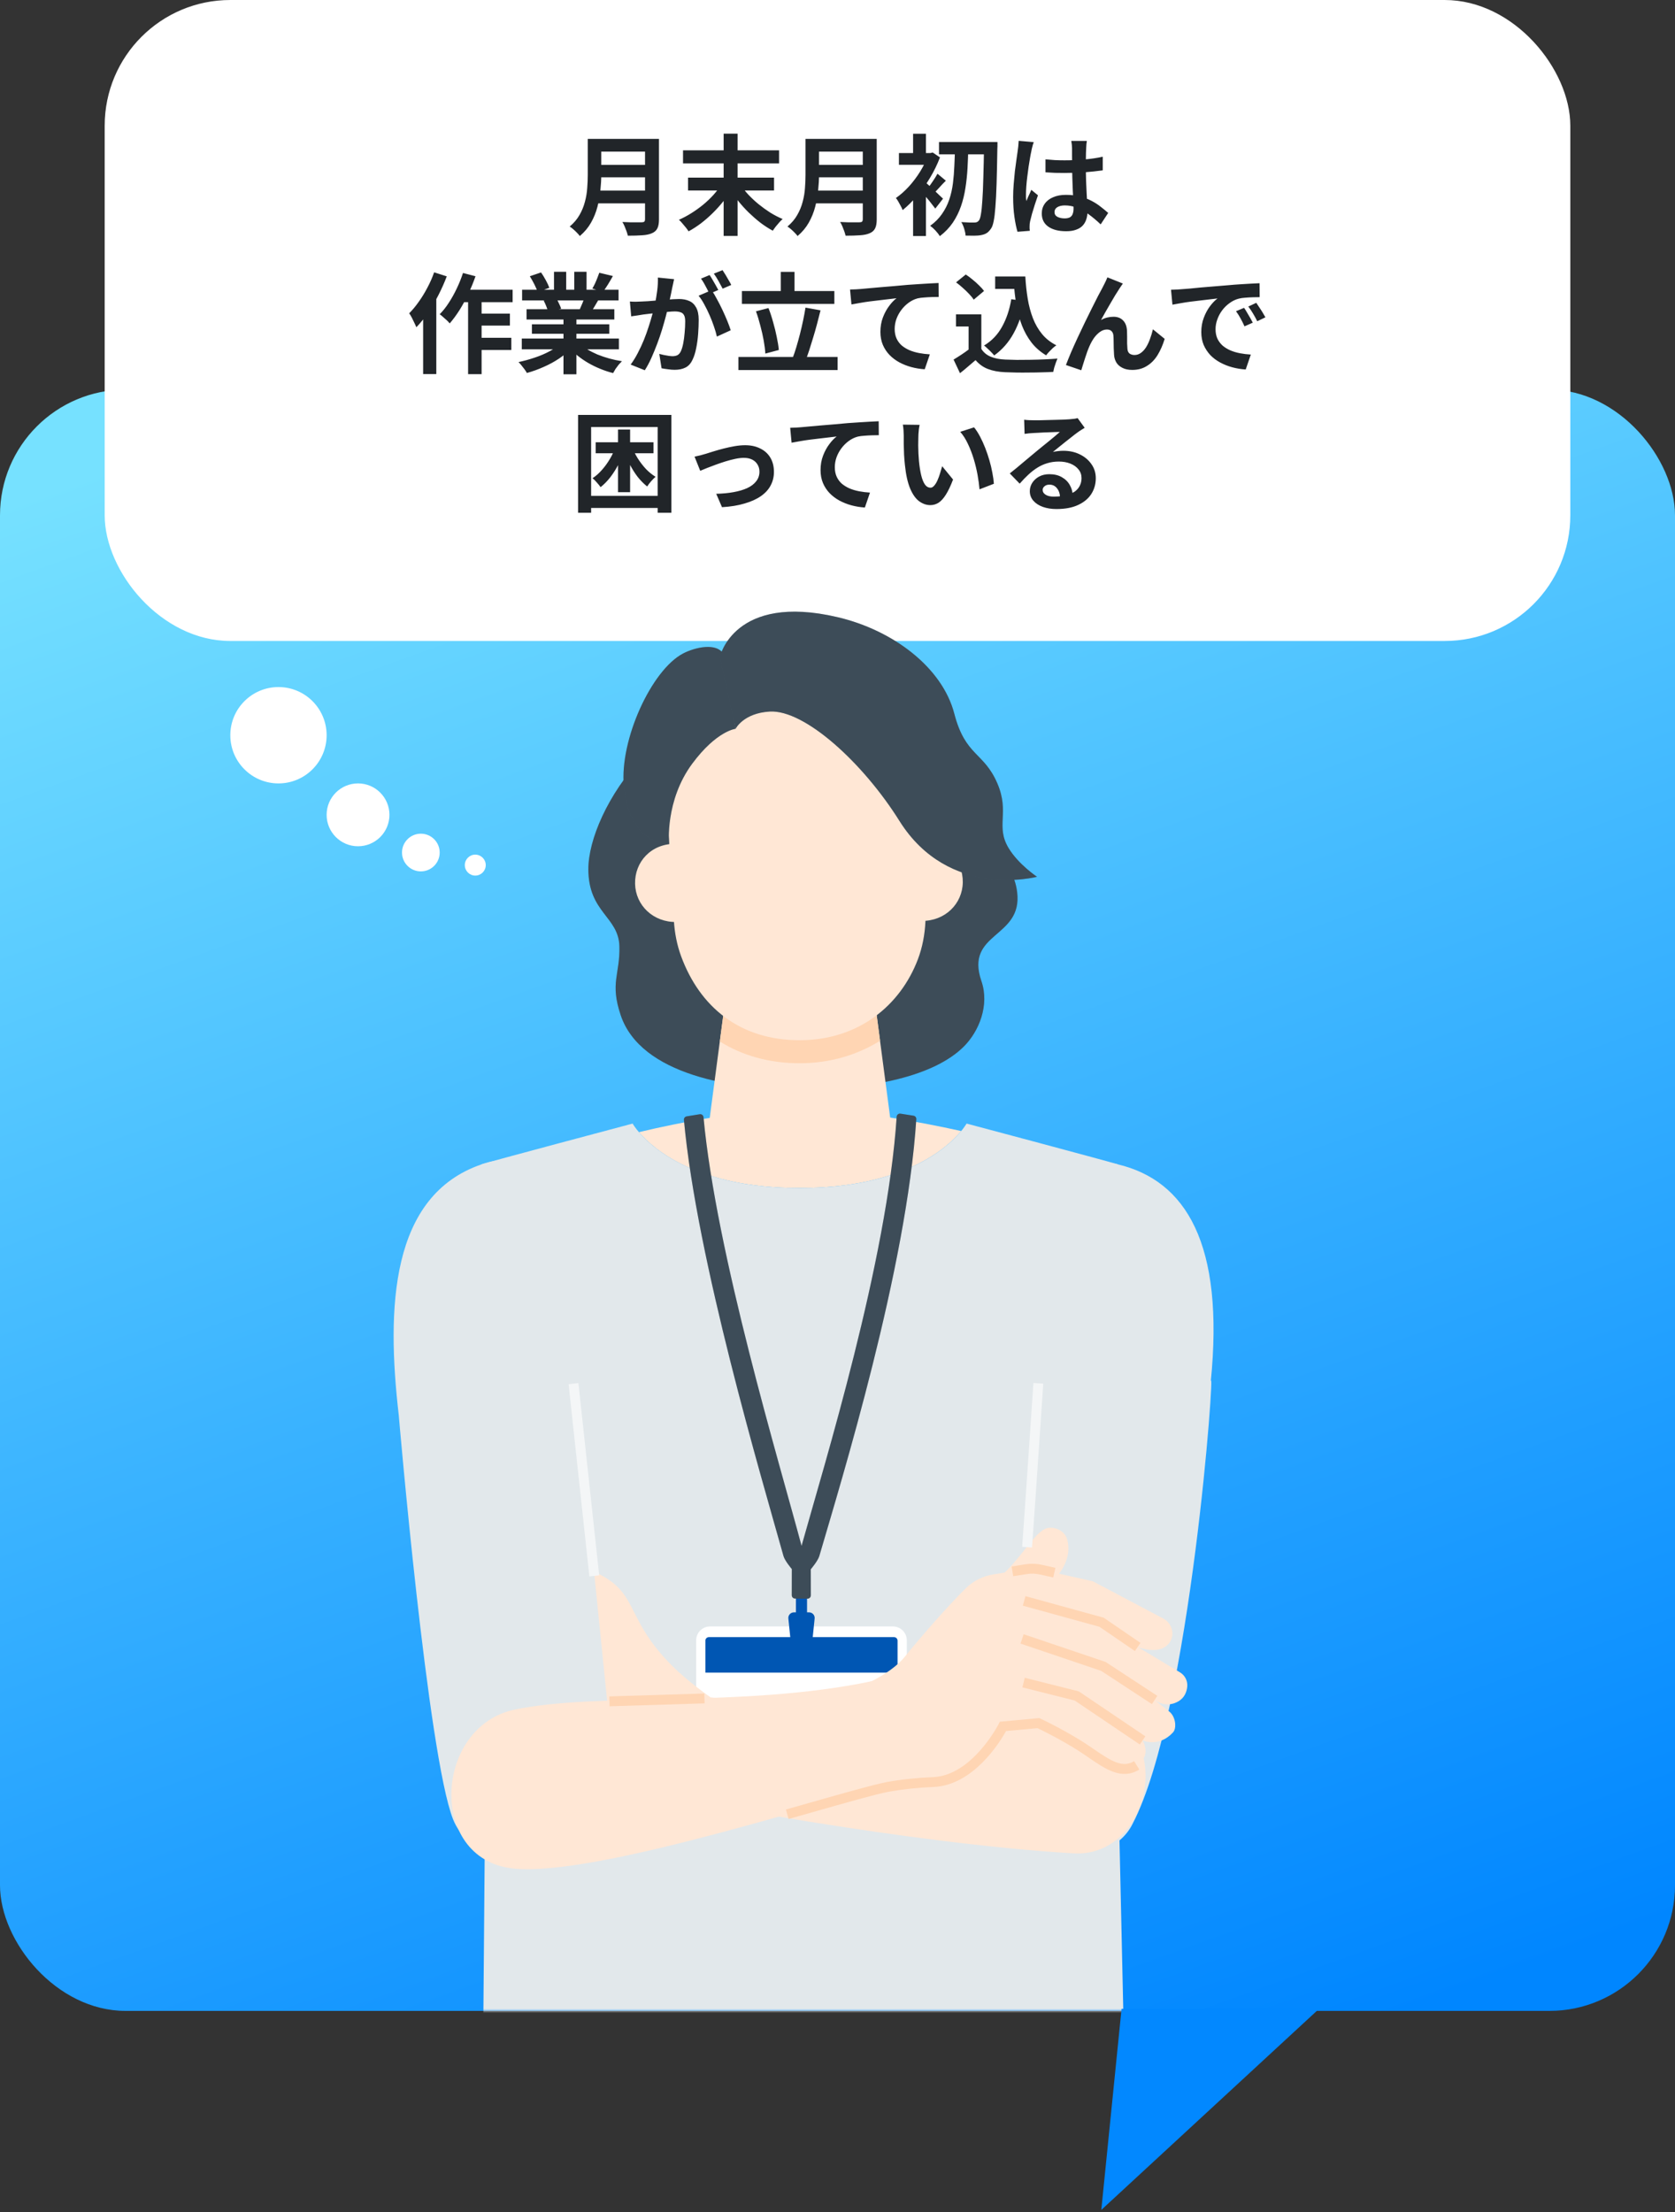 <svg width="400" height="528" viewBox="0 0 400 528" fill="none" xmlns="http://www.w3.org/2000/svg">
<rect x="0" y="0" width="400" height="528" fill="#333333" stroke="none"/>
<rect y="93" width="400" height="387" rx="30" fill="url(#paint0_linear_2997_1893)"/>
<rect x="25" width="350" height="153" rx="30" fill="white"/>
<path d="M142.52 33.148H155.494V36.19H142.52V33.148ZM142.546 39.362H155.624V42.326H142.546V39.362ZM142.39 45.498H155.442V48.54H142.39V45.498ZM140.362 33.148H143.586V41.754C143.586 42.881 143.517 44.094 143.378 45.394C143.257 46.694 143.023 48.011 142.676 49.346C142.329 50.681 141.818 51.946 141.142 53.142C140.466 54.338 139.573 55.404 138.464 56.34C138.308 56.115 138.083 55.855 137.788 55.56C137.511 55.265 137.207 54.979 136.878 54.702C136.566 54.425 136.289 54.217 136.046 54.078C137.034 53.246 137.814 52.327 138.386 51.322C138.975 50.299 139.409 49.242 139.686 48.15C139.981 47.058 140.163 45.966 140.232 44.874C140.319 43.782 140.362 42.733 140.362 41.728V33.148ZM154.038 33.148H157.366V52.362C157.366 53.298 157.236 54.017 156.976 54.52C156.733 55.023 156.309 55.404 155.702 55.664C155.078 55.941 154.298 56.106 153.362 56.158C152.426 56.227 151.282 56.262 149.93 56.262C149.861 55.95 149.757 55.595 149.618 55.196C149.479 54.797 149.323 54.399 149.15 54C148.977 53.601 148.803 53.263 148.63 52.986C149.237 53.021 149.852 53.047 150.476 53.064C151.117 53.064 151.681 53.064 152.166 53.064C152.669 53.064 153.024 53.064 153.232 53.064C153.527 53.064 153.735 53.012 153.856 52.908C153.977 52.787 154.038 52.587 154.038 52.31V33.148ZM163.112 35.878H186.044V38.998H163.112V35.878ZM164.308 42.404H184.848V45.472H164.308V42.404ZM172.81 31.9H176.138V56.314H172.81V31.9ZM172.264 44.094L174.76 45.108C174.153 46.148 173.46 47.153 172.68 48.124C171.9 49.095 171.059 50.022 170.158 50.906C169.274 51.773 168.347 52.579 167.376 53.324C166.405 54.052 165.426 54.685 164.438 55.222C164.265 54.945 164.039 54.633 163.762 54.286C163.502 53.957 163.225 53.627 162.93 53.298C162.653 52.951 162.384 52.674 162.124 52.466C163.112 52.033 164.091 51.513 165.062 50.906C166.033 50.299 166.969 49.632 167.87 48.904C168.771 48.159 169.595 47.379 170.34 46.564C171.085 45.732 171.727 44.909 172.264 44.094ZM176.71 43.912C177.247 44.744 177.889 45.567 178.634 46.382C179.397 47.197 180.229 47.977 181.13 48.722C182.031 49.45 182.967 50.126 183.938 50.75C184.926 51.357 185.914 51.868 186.902 52.284C186.642 52.509 186.365 52.787 186.07 53.116C185.775 53.445 185.489 53.783 185.212 54.13C184.952 54.477 184.727 54.789 184.536 55.066C183.548 54.529 182.569 53.896 181.598 53.168C180.645 52.423 179.717 51.617 178.816 50.75C177.915 49.866 177.074 48.939 176.294 47.968C175.514 46.98 174.821 45.975 174.214 44.952L176.71 43.912ZM194.52 33.148H207.494V36.19H194.52V33.148ZM194.546 39.362H207.624V42.326H194.546V39.362ZM194.39 45.498H207.442V48.54H194.39V45.498ZM192.362 33.148H195.586V41.754C195.586 42.881 195.517 44.094 195.378 45.394C195.257 46.694 195.023 48.011 194.676 49.346C194.329 50.681 193.818 51.946 193.142 53.142C192.466 54.338 191.573 55.404 190.464 56.34C190.308 56.115 190.083 55.855 189.788 55.56C189.511 55.265 189.207 54.979 188.878 54.702C188.566 54.425 188.289 54.217 188.046 54.078C189.034 53.246 189.814 52.327 190.386 51.322C190.975 50.299 191.409 49.242 191.686 48.15C191.981 47.058 192.163 45.966 192.232 44.874C192.319 43.782 192.362 42.733 192.362 41.728V33.148ZM206.038 33.148H209.366V52.362C209.366 53.298 209.236 54.017 208.976 54.52C208.733 55.023 208.309 55.404 207.702 55.664C207.078 55.941 206.298 56.106 205.362 56.158C204.426 56.227 203.282 56.262 201.93 56.262C201.861 55.95 201.757 55.595 201.618 55.196C201.479 54.797 201.323 54.399 201.15 54C200.977 53.601 200.803 53.263 200.63 52.986C201.237 53.021 201.852 53.047 202.476 53.064C203.117 53.064 203.681 53.064 204.166 53.064C204.669 53.064 205.024 53.064 205.232 53.064C205.527 53.064 205.735 53.012 205.856 52.908C205.977 52.787 206.038 52.587 206.038 52.31V33.148ZM224.238 33.902H236.146V36.84H224.238V33.902ZM235.002 33.902H238.2C238.2 33.902 238.2 34.006 238.2 34.214C238.2 34.422 238.2 34.656 238.2 34.916C238.2 35.159 238.191 35.349 238.174 35.488C238.122 38.764 238.061 41.537 237.992 43.808C237.923 46.079 237.827 47.942 237.706 49.398C237.602 50.854 237.463 51.989 237.29 52.804C237.134 53.601 236.935 54.173 236.692 54.52C236.345 55.04 235.99 55.413 235.626 55.638C235.262 55.863 234.837 56.019 234.352 56.106C233.884 56.21 233.312 56.262 232.636 56.262C231.977 56.262 231.293 56.253 230.582 56.236C230.565 55.785 230.461 55.248 230.27 54.624C230.079 54 229.845 53.463 229.568 53.012C230.261 53.064 230.894 53.099 231.466 53.116C232.038 53.116 232.471 53.116 232.766 53.116C233.199 53.116 233.537 52.951 233.78 52.622C233.971 52.379 234.127 51.885 234.248 51.14C234.387 50.377 234.499 49.294 234.586 47.89C234.69 46.486 234.768 44.701 234.82 42.534C234.889 40.367 234.95 37.741 235.002 34.656V33.902ZM228.06 35.28H231.232C231.197 36.892 231.137 38.504 231.05 40.116C230.963 41.728 230.799 43.297 230.556 44.822C230.331 46.347 229.975 47.812 229.49 49.216C229.005 50.62 228.355 51.929 227.54 53.142C226.725 54.338 225.694 55.413 224.446 56.366C224.186 55.95 223.839 55.508 223.406 55.04C222.973 54.572 222.548 54.191 222.132 53.896C223.276 53.081 224.212 52.145 224.94 51.088C225.685 50.031 226.266 48.887 226.682 47.656C227.098 46.425 227.393 45.125 227.566 43.756C227.739 42.387 227.852 40.991 227.904 39.57C227.973 38.131 228.025 36.701 228.06 35.28ZM218.05 45.316L221.118 41.65V56.34H218.05V45.316ZM214.67 36.528H222.444V39.336H214.67V36.528ZM218.05 31.926H221.118V38.036H218.05V31.926ZM220.806 43.366C221.031 43.522 221.343 43.791 221.742 44.172C222.158 44.536 222.6 44.943 223.068 45.394C223.536 45.827 223.961 46.235 224.342 46.616C224.741 46.98 225.027 47.249 225.2 47.422L223.354 49.788C223.111 49.459 222.808 49.069 222.444 48.618C222.097 48.15 221.716 47.682 221.3 47.214C220.901 46.729 220.52 46.278 220.156 45.862C219.792 45.429 219.471 45.073 219.194 44.796L220.806 43.366ZM221.612 36.528H222.21L222.73 36.398L224.472 37.568C223.848 39.215 223.059 40.835 222.106 42.43C221.153 44.025 220.104 45.481 218.96 46.798C217.833 48.115 216.698 49.233 215.554 50.152C215.467 49.875 215.32 49.554 215.112 49.19C214.921 48.809 214.722 48.445 214.514 48.098C214.306 47.734 214.115 47.457 213.942 47.266C214.999 46.538 216.031 45.628 217.036 44.536C218.041 43.427 218.943 42.231 219.74 40.948C220.537 39.648 221.161 38.374 221.612 37.126V36.528ZM223.874 41.468L225.876 43.132C225.321 43.669 224.801 44.215 224.316 44.77C223.831 45.307 223.389 45.767 222.99 46.148L221.586 44.874C221.95 44.441 222.349 43.895 222.782 43.236C223.233 42.577 223.597 41.988 223.874 41.468ZM249.666 38.036C250.411 38.105 251.157 38.166 251.902 38.218C252.665 38.253 253.436 38.27 254.216 38.27C255.811 38.27 257.397 38.201 258.974 38.062C260.551 37.923 262.007 37.707 263.342 37.412V40.662C261.99 40.853 260.525 41.009 258.948 41.13C257.371 41.234 255.793 41.286 254.216 41.286C253.453 41.286 252.691 41.277 251.928 41.26C251.183 41.225 250.429 41.182 249.666 41.13V38.036ZM259.546 33.642C259.511 33.885 259.477 34.153 259.442 34.448C259.425 34.743 259.407 35.037 259.39 35.332C259.373 35.609 259.355 35.982 259.338 36.45C259.321 36.918 259.312 37.447 259.312 38.036C259.312 38.608 259.312 39.215 259.312 39.856C259.312 41.035 259.329 42.144 259.364 43.184C259.399 44.207 259.442 45.16 259.494 46.044C259.546 46.911 259.589 47.708 259.624 48.436C259.676 49.164 259.702 49.84 259.702 50.464C259.702 51.14 259.607 51.764 259.416 52.336C259.243 52.908 258.957 53.411 258.558 53.844C258.159 54.277 257.631 54.607 256.972 54.832C256.331 55.075 255.542 55.196 254.606 55.196C252.803 55.196 251.382 54.832 250.342 54.104C249.302 53.376 248.782 52.327 248.782 50.958C248.782 50.074 249.016 49.303 249.484 48.644C249.952 47.968 250.619 47.448 251.486 47.084C252.353 46.703 253.375 46.512 254.554 46.512C255.785 46.512 256.903 46.642 257.908 46.902C258.913 47.162 259.832 47.509 260.664 47.942C261.496 48.375 262.233 48.852 262.874 49.372C263.533 49.875 264.122 50.36 264.642 50.828L262.848 53.558C261.86 52.622 260.898 51.816 259.962 51.14C259.026 50.464 258.09 49.944 257.154 49.58C256.235 49.216 255.282 49.034 254.294 49.034C253.566 49.034 252.968 49.173 252.5 49.45C252.049 49.727 251.824 50.117 251.824 50.62C251.824 51.14 252.058 51.521 252.526 51.764C252.994 52.007 253.566 52.128 254.242 52.128C254.779 52.128 255.204 52.041 255.516 51.868C255.828 51.677 256.045 51.409 256.166 51.062C256.305 50.698 256.374 50.265 256.374 49.762C256.374 49.311 256.357 48.722 256.322 47.994C256.287 47.266 256.244 46.451 256.192 45.55C256.157 44.649 256.123 43.713 256.088 42.742C256.053 41.754 256.036 40.792 256.036 39.856C256.036 38.868 256.027 37.975 256.01 37.178C256.01 36.363 256.01 35.757 256.01 35.358C256.01 35.167 255.993 34.899 255.958 34.552C255.923 34.205 255.88 33.902 255.828 33.642H259.546ZM246.858 33.928C246.806 34.101 246.728 34.344 246.624 34.656C246.537 34.968 246.459 35.271 246.39 35.566C246.338 35.861 246.295 36.086 246.26 36.242C246.173 36.606 246.078 37.1 245.974 37.724C245.87 38.331 245.757 39.024 245.636 39.804C245.532 40.567 245.428 41.355 245.324 42.17C245.22 42.967 245.142 43.73 245.09 44.458C245.038 45.169 245.012 45.784 245.012 46.304C245.012 46.564 245.012 46.85 245.012 47.162C245.029 47.457 245.064 47.734 245.116 47.994C245.237 47.682 245.359 47.379 245.48 47.084C245.619 46.789 245.757 46.495 245.896 46.2C246.035 45.905 246.165 45.611 246.286 45.316L247.872 46.616C247.629 47.327 247.378 48.072 247.118 48.852C246.875 49.632 246.65 50.369 246.442 51.062C246.251 51.755 246.104 52.336 246 52.804C245.965 52.977 245.931 53.185 245.896 53.428C245.879 53.671 245.87 53.87 245.87 54.026C245.87 54.165 245.87 54.329 245.87 54.52C245.887 54.728 245.905 54.919 245.922 55.092L242.984 55.326C242.707 54.407 242.464 53.237 242.256 51.816C242.048 50.377 241.944 48.774 241.944 47.006C241.944 46.035 241.987 45.021 242.074 43.964C242.161 42.889 242.256 41.858 242.36 40.87C242.481 39.882 242.603 38.981 242.724 38.166C242.845 37.334 242.941 36.667 243.01 36.164C243.062 35.8 243.114 35.393 243.166 34.942C243.218 34.474 243.253 34.032 243.27 33.616L246.858 33.928ZM109.965 69.164H122.419V72.128H108.483L109.965 69.164ZM113.371 74.858H121.769V77.718H113.371V74.858ZM113.345 80.63H122.107V83.542H113.345V80.63ZM111.785 70.152H115.009V89.314H111.785V70.152ZM110.563 65.16L113.553 65.94C113.068 67.344 112.496 68.739 111.837 70.126C111.196 71.513 110.494 72.813 109.731 74.026C108.969 75.222 108.189 76.279 107.391 77.198C107.235 76.99 107.01 76.747 106.715 76.47C106.421 76.193 106.117 75.924 105.805 75.664C105.511 75.387 105.242 75.17 104.999 75.014C105.779 74.234 106.507 73.315 107.183 72.258C107.877 71.201 108.509 70.065 109.081 68.852C109.671 67.621 110.165 66.391 110.563 65.16ZM103.673 65.004L106.689 65.966C106.135 67.439 105.476 68.921 104.713 70.412C103.951 71.903 103.119 73.315 102.217 74.65C101.316 75.967 100.389 77.12 99.436 78.108C99.332 77.848 99.175 77.51 98.968 77.094C98.777 76.678 98.569 76.253 98.344 75.82C98.118 75.387 97.91 75.04 97.719 74.78C98.517 73.983 99.279 73.064 100.007 72.024C100.753 70.984 101.437 69.866 102.061 68.67C102.703 67.474 103.24 66.252 103.673 65.004ZM101.047 72.206L104.193 69.06V69.086V89.288H101.047V72.206ZM124.603 80.812H147.795V83.386H124.603V80.812ZM124.681 69.164H147.717V71.712H124.681V69.164ZM125.747 73.818H146.703V76.262H125.747V73.818ZM127.021 77.406H145.507V79.668H127.021V77.406ZM134.561 75.04H137.655V89.34H134.561V75.04ZM132.299 64.874H135.211V70.386H132.299V64.874ZM137.135 64.874H140.073V70.204H137.135V64.874ZM133.989 81.956L136.459 83.074C135.645 83.975 134.657 84.816 133.495 85.596C132.351 86.359 131.121 87.026 129.803 87.598C128.486 88.187 127.16 88.664 125.825 89.028C125.687 88.768 125.496 88.473 125.253 88.144C125.028 87.832 124.785 87.52 124.525 87.208C124.283 86.896 124.049 86.636 123.823 86.428C125.123 86.151 126.415 85.795 127.697 85.362C128.997 84.929 130.193 84.417 131.285 83.828C132.377 83.239 133.279 82.615 133.989 81.956ZM138.279 81.878C138.817 82.398 139.458 82.892 140.203 83.36C140.949 83.811 141.763 84.227 142.647 84.608C143.549 84.972 144.493 85.293 145.481 85.57C146.487 85.847 147.501 86.064 148.523 86.22C148.281 86.463 148.021 86.74 147.743 87.052C147.483 87.381 147.232 87.719 146.989 88.066C146.764 88.43 146.573 88.759 146.417 89.054C145.377 88.794 144.355 88.456 143.349 88.04C142.361 87.641 141.417 87.182 140.515 86.662C139.614 86.142 138.765 85.561 137.967 84.92C137.17 84.279 136.468 83.594 135.861 82.866L138.279 81.878ZM143.115 65.108L146.365 65.888C145.967 66.599 145.559 67.292 145.143 67.968C144.727 68.627 144.346 69.19 143.999 69.658L141.451 68.878C141.659 68.531 141.867 68.141 142.075 67.708C142.283 67.257 142.474 66.807 142.647 66.356C142.838 65.888 142.994 65.472 143.115 65.108ZM139.683 70.672L142.985 71.452C142.621 72.059 142.275 72.648 141.945 73.22C141.616 73.775 141.321 74.251 141.061 74.65L138.409 73.922C138.635 73.437 138.869 72.899 139.111 72.31C139.354 71.703 139.545 71.157 139.683 70.672ZM126.527 65.94L129.205 65.03C129.587 65.567 129.968 66.191 130.349 66.902C130.731 67.595 131.008 68.193 131.181 68.696L128.373 69.736C128.235 69.216 127.983 68.601 127.619 67.89C127.255 67.179 126.891 66.529 126.527 65.94ZM129.829 71.764L132.871 71.27C133.097 71.634 133.313 72.05 133.521 72.518C133.747 72.969 133.911 73.367 134.015 73.714L130.843 74.26C130.757 73.931 130.618 73.523 130.427 73.038C130.237 72.553 130.037 72.128 129.829 71.764ZM160.977 66.642C160.908 66.971 160.83 67.335 160.743 67.734C160.657 68.115 160.579 68.471 160.509 68.8C160.44 69.181 160.353 69.615 160.249 70.1C160.145 70.568 160.041 71.045 159.937 71.53C159.851 71.998 159.755 72.457 159.651 72.908C159.478 73.653 159.261 74.52 159.001 75.508C158.741 76.496 158.438 77.562 158.091 78.706C157.745 79.833 157.355 80.968 156.921 82.112C156.488 83.256 156.029 84.374 155.543 85.466C155.058 86.541 154.538 87.511 153.983 88.378L150.603 87.026C151.21 86.211 151.773 85.301 152.293 84.296C152.831 83.273 153.316 82.233 153.749 81.176C154.183 80.101 154.564 79.044 154.893 78.004C155.24 76.947 155.535 75.967 155.777 75.066C156.037 74.165 156.237 73.393 156.375 72.752C156.618 71.573 156.809 70.438 156.947 69.346C157.086 68.254 157.138 67.223 157.103 66.252L160.977 66.642ZM169.921 69.268C170.337 69.84 170.762 70.542 171.195 71.374C171.646 72.189 172.088 73.055 172.521 73.974C172.955 74.893 173.345 75.777 173.691 76.626C174.038 77.475 174.307 78.212 174.497 78.836L171.195 80.344C171.039 79.616 170.805 78.81 170.493 77.926C170.199 77.042 169.852 76.149 169.453 75.248C169.055 74.329 168.63 73.463 168.179 72.648C167.746 71.833 167.295 71.149 166.827 70.594L169.921 69.268ZM150.421 71.972C150.889 72.007 151.349 72.024 151.799 72.024C152.267 72.007 152.735 71.989 153.203 71.972C153.637 71.955 154.157 71.929 154.763 71.894C155.37 71.842 156.011 71.79 156.687 71.738C157.381 71.686 158.074 71.634 158.767 71.582C159.461 71.513 160.102 71.461 160.691 71.426C161.281 71.391 161.766 71.374 162.147 71.374C163.083 71.374 163.898 71.53 164.591 71.842C165.285 72.137 165.831 72.648 166.229 73.376C166.645 74.104 166.853 75.092 166.853 76.34C166.853 77.363 166.81 78.472 166.723 79.668C166.637 80.864 166.481 82.008 166.255 83.1C166.047 84.192 165.753 85.119 165.371 85.882C164.955 86.783 164.383 87.407 163.655 87.754C162.945 88.101 162.095 88.274 161.107 88.274C160.622 88.274 160.093 88.231 159.521 88.144C158.949 88.075 158.438 87.997 157.987 87.91L157.441 84.478C157.771 84.565 158.135 84.651 158.533 84.738C158.949 84.825 159.339 84.894 159.703 84.946C160.085 84.998 160.388 85.024 160.613 85.024C161.047 85.024 161.428 84.946 161.757 84.79C162.087 84.617 162.355 84.322 162.563 83.906C162.806 83.403 163.005 82.753 163.161 81.956C163.317 81.159 163.43 80.301 163.499 79.382C163.586 78.446 163.629 77.553 163.629 76.704C163.629 76.011 163.525 75.499 163.317 75.17C163.127 74.841 162.841 74.624 162.459 74.52C162.095 74.399 161.645 74.338 161.107 74.338C160.709 74.338 160.171 74.373 159.495 74.442C158.819 74.494 158.091 74.563 157.311 74.65C156.549 74.719 155.838 74.797 155.179 74.884C154.521 74.971 154.009 75.031 153.645 75.066C153.264 75.135 152.779 75.213 152.189 75.3C151.617 75.369 151.132 75.439 150.733 75.508L150.421 71.972ZM169.453 65.654C169.679 65.966 169.913 66.339 170.155 66.772C170.415 67.205 170.667 67.639 170.909 68.072C171.152 68.505 171.36 68.887 171.533 69.216L169.427 70.126C169.254 69.762 169.055 69.363 168.829 68.93C168.604 68.497 168.37 68.063 168.127 67.63C167.885 67.197 167.642 66.824 167.399 66.512L169.453 65.654ZM172.547 64.484C172.773 64.813 173.015 65.195 173.275 65.628C173.535 66.061 173.787 66.495 174.029 66.928C174.289 67.361 174.489 67.725 174.627 68.02L172.573 68.904C172.296 68.367 171.967 67.76 171.585 67.084C171.204 66.391 170.831 65.801 170.467 65.316L172.547 64.484ZM177.175 69.476H199.249V72.544H177.175V69.476ZM176.343 85.206H200.029V88.326H176.343V85.206ZM186.457 64.9H189.733V71.192H186.457V64.9ZM192.359 73.428L195.947 74.078C195.687 75.135 195.41 76.219 195.115 77.328C194.821 78.437 194.509 79.529 194.179 80.604C193.867 81.661 193.555 82.667 193.243 83.62C192.931 84.573 192.619 85.431 192.307 86.194L189.265 85.518C189.577 84.721 189.881 83.828 190.175 82.84C190.47 81.852 190.756 80.821 191.033 79.746C191.311 78.654 191.562 77.571 191.787 76.496C192.013 75.421 192.203 74.399 192.359 73.428ZM180.529 74.312L183.519 73.532C183.935 74.589 184.308 75.725 184.637 76.938C184.984 78.134 185.27 79.304 185.495 80.448C185.738 81.575 185.903 82.606 185.989 83.542L182.765 84.4C182.713 83.481 182.583 82.441 182.375 81.28C182.167 80.119 181.899 78.931 181.569 77.718C181.257 76.487 180.911 75.352 180.529 74.312ZM202.993 69.112C203.513 69.095 204.007 69.077 204.475 69.06C204.943 69.025 205.307 68.999 205.567 68.982C206.105 68.93 206.763 68.869 207.543 68.8C208.323 68.731 209.199 68.653 210.169 68.566C211.157 68.479 212.206 68.393 213.315 68.306C214.425 68.202 215.577 68.098 216.773 67.994C217.675 67.925 218.576 67.864 219.477 67.812C220.379 67.743 221.228 67.691 222.025 67.656C222.84 67.604 223.542 67.569 224.131 67.552L224.157 70.88C223.689 70.88 223.152 70.889 222.545 70.906C221.939 70.923 221.332 70.958 220.725 71.01C220.136 71.045 219.607 71.114 219.139 71.218C218.359 71.426 217.631 71.781 216.955 72.284C216.297 72.769 215.716 73.35 215.213 74.026C214.711 74.702 214.321 75.43 214.043 76.21C213.783 76.973 213.653 77.744 213.653 78.524C213.653 79.373 213.801 80.127 214.095 80.786C214.39 81.427 214.797 81.982 215.317 82.45C215.855 82.901 216.479 83.282 217.189 83.594C217.9 83.889 218.663 84.114 219.477 84.27C220.309 84.426 221.167 84.53 222.051 84.582L220.829 88.144C219.737 88.075 218.671 87.901 217.631 87.624C216.609 87.347 215.647 86.965 214.745 86.48C213.861 85.995 213.081 85.405 212.405 84.712C211.729 84.001 211.201 83.195 210.819 82.294C210.438 81.375 210.247 80.353 210.247 79.226C210.247 77.961 210.447 76.808 210.845 75.768C211.244 74.728 211.738 73.818 212.327 73.038C212.917 72.241 213.506 71.625 214.095 71.192C213.61 71.244 213.021 71.313 212.327 71.4C211.651 71.469 210.915 71.556 210.117 71.66C209.337 71.747 208.54 71.842 207.725 71.946C206.911 72.05 206.122 72.171 205.359 72.31C204.614 72.431 203.938 72.553 203.331 72.674L202.993 69.112ZM237.651 65.992H243.163V68.956H237.651V65.992ZM241.577 65.992H244.853C244.957 67.847 245.148 69.615 245.425 71.296C245.703 72.977 246.119 74.537 246.673 75.976C247.228 77.397 247.956 78.654 248.857 79.746C249.759 80.838 250.894 81.731 252.263 82.424C252.003 82.597 251.717 82.823 251.405 83.1C251.111 83.377 250.816 83.672 250.521 83.984C250.244 84.279 250.01 84.556 249.819 84.816C248.433 83.984 247.271 82.97 246.335 81.774C245.399 80.561 244.637 79.2 244.047 77.692C243.475 76.184 243.033 74.563 242.721 72.83C242.427 71.097 242.219 69.285 242.097 67.396H241.577V65.992ZM241.499 71.426L244.697 71.868C244.143 74.797 243.267 77.354 242.071 79.538C240.875 81.722 239.324 83.49 237.417 84.842C237.261 84.634 237.036 84.383 236.741 84.088C236.464 83.793 236.161 83.499 235.831 83.204C235.519 82.892 235.242 82.649 234.999 82.476C236.819 81.384 238.249 79.893 239.289 78.004C240.347 76.115 241.083 73.922 241.499 71.426ZM234.349 75.04V84.634H231.307V77.926H228.291V75.04H234.349ZM234.349 83.282C234.887 84.131 235.641 84.755 236.611 85.154C237.582 85.553 238.743 85.778 240.095 85.83C240.858 85.865 241.759 85.891 242.799 85.908C243.857 85.908 244.966 85.899 246.127 85.882C247.289 85.865 248.424 85.83 249.533 85.778C250.66 85.726 251.657 85.665 252.523 85.596C252.419 85.839 252.298 86.151 252.159 86.532C252.021 86.913 251.891 87.303 251.769 87.702C251.665 88.101 251.587 88.456 251.535 88.768C250.755 88.82 249.863 88.855 248.857 88.872C247.852 88.907 246.821 88.924 245.763 88.924C244.706 88.941 243.683 88.941 242.695 88.924C241.707 88.907 240.823 88.881 240.043 88.846C238.449 88.777 237.088 88.525 235.961 88.092C234.835 87.676 233.838 86.965 232.971 85.96C232.399 86.445 231.81 86.948 231.203 87.468C230.614 87.988 229.964 88.525 229.253 89.08L227.719 85.83C228.326 85.466 228.959 85.067 229.617 84.634C230.276 84.201 230.909 83.75 231.515 83.282H234.349ZM228.317 67.396L230.631 65.524C231.169 65.871 231.715 66.278 232.269 66.746C232.824 67.197 233.344 67.665 233.829 68.15C234.315 68.618 234.705 69.051 234.999 69.45L232.529 71.53C232.269 71.114 231.905 70.663 231.437 70.178C230.987 69.693 230.484 69.207 229.929 68.722C229.375 68.219 228.837 67.777 228.317 67.396ZM268.149 67.682C268.028 67.855 267.889 68.055 267.733 68.28C267.595 68.488 267.456 68.696 267.317 68.904C267.005 69.372 266.659 69.918 266.277 70.542C265.913 71.149 265.532 71.799 265.133 72.492C264.735 73.168 264.345 73.844 263.963 74.52C263.599 75.196 263.253 75.82 262.923 76.392C263.409 76.115 263.903 75.915 264.405 75.794C264.908 75.673 265.411 75.612 265.913 75.612C266.884 75.612 267.647 75.907 268.201 76.496C268.773 77.068 269.085 77.9 269.137 78.992C269.155 79.373 269.163 79.833 269.163 80.37C269.163 80.907 269.163 81.445 269.163 81.982C269.181 82.519 269.207 82.97 269.241 83.334C269.293 83.837 269.475 84.201 269.787 84.426C270.117 84.634 270.498 84.738 270.931 84.738C271.486 84.738 271.989 84.573 272.439 84.244C272.907 83.915 273.323 83.464 273.687 82.892C274.051 82.303 274.363 81.644 274.623 80.916C274.901 80.171 275.135 79.399 275.325 78.602L278.133 80.89C277.683 82.363 277.111 83.663 276.417 84.79C275.724 85.899 274.875 86.757 273.869 87.364C272.881 87.988 271.72 88.3 270.385 88.3C269.432 88.3 268.635 88.127 267.993 87.78C267.352 87.451 266.875 87.017 266.563 86.48C266.251 85.925 266.078 85.327 266.043 84.686C266.009 84.218 265.983 83.698 265.965 83.126C265.965 82.554 265.957 81.999 265.939 81.462C265.939 80.907 265.922 80.457 265.887 80.11C265.853 79.659 265.705 79.304 265.445 79.044C265.185 78.784 264.821 78.654 264.353 78.654C263.781 78.654 263.235 78.836 262.715 79.2C262.195 79.564 261.719 80.041 261.285 80.63C260.869 81.219 260.505 81.869 260.193 82.58C260.02 82.961 259.838 83.412 259.647 83.932C259.457 84.452 259.275 84.989 259.101 85.544C258.928 86.099 258.763 86.619 258.607 87.104C258.451 87.607 258.321 88.031 258.217 88.378L254.551 87.13C254.881 86.263 255.279 85.275 255.747 84.166C256.233 83.039 256.761 81.861 257.333 80.63C257.905 79.399 258.486 78.177 259.075 76.964C259.665 75.751 260.228 74.607 260.765 73.532C261.303 72.44 261.779 71.495 262.195 70.698C262.629 69.883 262.958 69.268 263.183 68.852C263.357 68.505 263.556 68.115 263.781 67.682C264.007 67.249 264.232 66.755 264.457 66.2L268.149 67.682ZM279.647 69.164C280.167 69.147 280.661 69.129 281.129 69.112C281.597 69.077 281.952 69.051 282.195 69.034C282.732 68.999 283.391 68.947 284.171 68.878C284.968 68.791 285.852 68.705 286.823 68.618C287.811 68.531 288.859 68.445 289.969 68.358C291.078 68.271 292.231 68.176 293.427 68.072C294.328 67.985 295.221 67.916 296.105 67.864C297.006 67.795 297.855 67.743 298.653 67.708C299.467 67.656 300.178 67.621 300.785 67.604L300.811 70.932C300.343 70.932 299.805 70.941 299.199 70.958C298.592 70.975 297.985 71.01 297.379 71.062C296.789 71.097 296.261 71.175 295.793 71.296C295.013 71.504 294.285 71.859 293.609 72.362C292.933 72.847 292.343 73.428 291.841 74.104C291.355 74.763 290.974 75.482 290.697 76.262C290.419 77.025 290.281 77.796 290.281 78.576C290.281 79.425 290.428 80.179 290.723 80.838C291.035 81.479 291.451 82.034 291.971 82.502C292.508 82.953 293.132 83.334 293.843 83.646C294.553 83.941 295.316 84.166 296.131 84.322C296.963 84.478 297.821 84.582 298.705 84.634L297.483 88.196C296.391 88.127 295.325 87.953 294.285 87.676C293.262 87.399 292.3 87.017 291.399 86.532C290.497 86.047 289.709 85.457 289.033 84.764C288.374 84.053 287.845 83.247 287.447 82.346C287.065 81.427 286.875 80.405 286.875 79.278C286.875 78.03 287.074 76.886 287.473 75.846C287.871 74.789 288.365 73.87 288.955 73.09C289.561 72.293 290.159 71.677 290.749 71.244C290.263 71.313 289.674 71.383 288.981 71.452C288.305 71.521 287.568 71.608 286.771 71.712C285.991 71.799 285.193 71.894 284.379 71.998C283.564 72.102 282.775 72.223 282.013 72.362C281.267 72.483 280.591 72.605 279.985 72.726L279.647 69.164ZM297.093 73.48C297.318 73.792 297.552 74.165 297.795 74.598C298.055 75.014 298.306 75.439 298.549 75.872C298.791 76.288 298.999 76.669 299.173 77.016L297.197 77.9C296.867 77.172 296.547 76.531 296.235 75.976C295.94 75.421 295.585 74.858 295.169 74.286L297.093 73.48ZM300.005 72.284C300.23 72.596 300.473 72.96 300.733 73.376C301.01 73.775 301.279 74.191 301.539 74.624C301.799 75.04 302.015 75.413 302.189 75.742L300.239 76.678C299.892 75.985 299.554 75.369 299.225 74.832C298.913 74.295 298.54 73.74 298.107 73.168L300.005 72.284ZM142.257 105.57H156.063V108.196H142.257V105.57ZM150.889 106.636C151.271 107.589 151.747 108.525 152.319 109.444C152.909 110.363 153.559 111.203 154.269 111.966C154.997 112.711 155.76 113.327 156.557 113.812C156.245 114.072 155.89 114.427 155.491 114.878C155.093 115.329 154.781 115.745 154.555 116.126C153.741 115.485 152.969 114.705 152.241 113.786C151.531 112.85 150.889 111.819 150.317 110.692C149.763 109.565 149.286 108.413 148.887 107.234L150.889 106.636ZM147.587 102.528H150.473V117.478H147.587V102.528ZM147.041 106.558L149.225 107.208C148.827 108.421 148.333 109.6 147.743 110.744C147.154 111.888 146.495 112.937 145.767 113.89C145.039 114.826 144.259 115.623 143.427 116.282C143.202 115.953 142.899 115.58 142.517 115.164C142.153 114.731 141.815 114.393 141.503 114.15C142.301 113.63 143.046 112.971 143.739 112.174C144.45 111.377 145.091 110.493 145.663 109.522C146.235 108.551 146.695 107.563 147.041 106.558ZM138.045 99.044H160.327V122.392H157.051V101.93H141.165V122.392H138.045V99.044ZM139.865 118.362H158.299V121.248H139.865V118.362ZM165.865 109.002C166.264 108.915 166.723 108.811 167.243 108.69C167.763 108.551 168.223 108.421 168.621 108.3C169.055 108.161 169.635 107.979 170.363 107.754C171.091 107.529 171.889 107.303 172.755 107.078C173.639 106.853 174.523 106.662 175.407 106.506C176.309 106.35 177.158 106.272 177.955 106.272C179.325 106.272 180.521 106.532 181.543 107.052C182.583 107.555 183.389 108.283 183.961 109.236C184.533 110.189 184.819 111.325 184.819 112.642C184.819 113.821 184.559 114.895 184.039 115.866C183.537 116.837 182.765 117.686 181.725 118.414C180.685 119.142 179.385 119.731 177.825 120.182C176.283 120.65 174.48 120.945 172.417 121.066L171.039 117.868C172.53 117.833 173.899 117.703 175.147 117.478C176.413 117.253 177.505 116.932 178.423 116.516C179.359 116.083 180.079 115.537 180.581 114.878C181.101 114.219 181.361 113.457 181.361 112.59C181.361 111.931 181.205 111.359 180.893 110.874C180.599 110.371 180.174 109.981 179.619 109.704C179.065 109.427 178.406 109.288 177.643 109.288C177.037 109.288 176.361 109.366 175.615 109.522C174.87 109.678 174.099 109.877 173.301 110.12C172.521 110.363 171.75 110.623 170.987 110.9C170.225 111.177 169.514 111.446 168.855 111.706C168.197 111.966 167.651 112.191 167.217 112.382L165.865 109.002ZM188.699 102.112C189.219 102.095 189.713 102.077 190.181 102.06C190.649 102.025 191.013 101.999 191.273 101.982C191.81 101.93 192.469 101.869 193.249 101.8C194.029 101.731 194.904 101.653 195.875 101.566C196.863 101.479 197.911 101.393 199.021 101.306C200.13 101.202 201.283 101.098 202.479 100.994C203.38 100.925 204.281 100.864 205.183 100.812C206.084 100.743 206.933 100.691 207.731 100.656C208.545 100.604 209.247 100.569 209.837 100.552L209.863 103.88C209.395 103.88 208.857 103.889 208.251 103.906C207.644 103.923 207.037 103.958 206.431 104.01C205.841 104.045 205.313 104.114 204.845 104.218C204.065 104.426 203.337 104.781 202.661 105.284C202.002 105.769 201.421 106.35 200.919 107.026C200.416 107.702 200.026 108.43 199.749 109.21C199.489 109.973 199.359 110.744 199.359 111.524C199.359 112.373 199.506 113.127 199.801 113.786C200.095 114.427 200.503 114.982 201.023 115.45C201.56 115.901 202.184 116.282 202.895 116.594C203.605 116.889 204.368 117.114 205.183 117.27C206.015 117.426 206.873 117.53 207.757 117.582L206.535 121.144C205.443 121.075 204.377 120.901 203.337 120.624C202.314 120.347 201.352 119.965 200.451 119.48C199.567 118.995 198.787 118.405 198.111 117.712C197.435 117.001 196.906 116.195 196.525 115.294C196.143 114.375 195.953 113.353 195.953 112.226C195.953 110.961 196.152 109.808 196.551 108.768C196.949 107.728 197.443 106.818 198.033 106.038C198.622 105.241 199.211 104.625 199.801 104.192C199.315 104.244 198.726 104.313 198.033 104.4C197.357 104.469 196.62 104.556 195.823 104.66C195.043 104.747 194.245 104.842 193.431 104.946C192.616 105.05 191.827 105.171 191.065 105.31C190.319 105.431 189.643 105.553 189.037 105.674L188.699 102.112ZM219.613 101.41C219.543 101.722 219.483 102.077 219.431 102.476C219.396 102.875 219.361 103.265 219.327 103.646C219.309 104.027 219.301 104.339 219.301 104.582C219.283 105.154 219.275 105.743 219.275 106.35C219.292 106.957 219.309 107.581 219.327 108.222C219.361 108.846 219.405 109.47 219.457 110.094C219.578 111.342 219.751 112.443 219.977 113.396C220.202 114.349 220.497 115.095 220.861 115.632C221.225 116.152 221.684 116.412 222.239 116.412C222.533 116.412 222.819 116.247 223.097 115.918C223.391 115.589 223.651 115.164 223.877 114.644C224.119 114.107 224.327 113.543 224.501 112.954C224.691 112.365 224.856 111.81 224.995 111.29L227.595 114.462C227.023 115.97 226.451 117.175 225.879 118.076C225.324 118.96 224.743 119.601 224.137 120C223.53 120.381 222.871 120.572 222.161 120.572C221.225 120.572 220.332 120.26 219.483 119.636C218.651 119.012 217.94 118.007 217.351 116.62C216.761 115.216 216.345 113.353 216.103 111.03C216.016 110.233 215.947 109.392 215.895 108.508C215.86 107.624 215.834 106.783 215.817 105.986C215.817 105.189 215.817 104.53 215.817 104.01C215.817 103.646 215.799 103.213 215.765 102.71C215.73 102.207 215.678 101.757 215.609 101.358L219.613 101.41ZM232.613 102.008C233.098 102.597 233.566 103.317 234.017 104.166C234.467 105.015 234.883 105.925 235.265 106.896C235.646 107.867 235.984 108.863 236.279 109.886C236.573 110.891 236.807 111.879 236.981 112.85C237.171 113.803 237.293 114.679 237.345 115.476L233.913 116.802C233.826 115.745 233.67 114.592 233.445 113.344C233.219 112.096 232.916 110.839 232.535 109.574C232.153 108.309 231.694 107.113 231.157 105.986C230.637 104.859 230.021 103.889 229.311 103.074L232.613 102.008ZM244.573 100.188C244.937 100.24 245.327 100.275 245.743 100.292C246.159 100.309 246.557 100.318 246.939 100.318C247.216 100.318 247.632 100.318 248.187 100.318C248.741 100.301 249.365 100.283 250.059 100.266C250.769 100.249 251.471 100.231 252.165 100.214C252.858 100.197 253.482 100.179 254.037 100.162C254.609 100.127 255.051 100.101 255.363 100.084C255.9 100.032 256.325 99.989 256.637 99.954C256.949 99.902 257.183 99.85 257.339 99.798L259.029 102.112C258.734 102.303 258.431 102.493 258.119 102.684C257.807 102.875 257.503 103.083 257.209 103.308C256.862 103.551 256.446 103.871 255.961 104.27C255.475 104.651 254.955 105.059 254.401 105.492C253.863 105.925 253.335 106.35 252.815 106.766C252.312 107.182 251.853 107.555 251.437 107.884C251.87 107.78 252.286 107.711 252.685 107.676C253.083 107.624 253.491 107.598 253.907 107.598C255.38 107.598 256.697 107.884 257.859 108.456C259.037 109.028 259.965 109.808 260.641 110.796C261.334 111.767 261.681 112.885 261.681 114.15C261.681 115.519 261.334 116.759 260.641 117.868C259.947 118.977 258.899 119.861 257.495 120.52C256.108 121.179 254.366 121.508 252.269 121.508C251.073 121.508 249.989 121.335 249.019 120.988C248.065 120.641 247.311 120.147 246.757 119.506C246.202 118.865 245.925 118.111 245.925 117.244C245.925 116.533 246.115 115.875 246.497 115.268C246.895 114.644 247.441 114.141 248.135 113.76C248.845 113.379 249.66 113.188 250.579 113.188C251.775 113.188 252.78 113.431 253.595 113.916C254.427 114.384 255.059 115.017 255.493 115.814C255.943 116.611 256.177 117.487 256.195 118.44L253.153 118.856C253.135 117.903 252.893 117.14 252.425 116.568C251.974 115.979 251.367 115.684 250.605 115.684C250.119 115.684 249.729 115.814 249.435 116.074C249.14 116.317 248.993 116.603 248.993 116.932C248.993 117.417 249.235 117.807 249.721 118.102C250.206 118.397 250.839 118.544 251.619 118.544C253.092 118.544 254.323 118.371 255.311 118.024C256.299 117.66 257.035 117.149 257.521 116.49C258.023 115.814 258.275 115.017 258.275 114.098C258.275 113.318 258.032 112.633 257.547 112.044C257.079 111.455 256.437 110.995 255.623 110.666C254.808 110.337 253.889 110.172 252.867 110.172C251.861 110.172 250.943 110.302 250.111 110.562C249.279 110.805 248.49 111.16 247.745 111.628C247.017 112.079 246.297 112.633 245.587 113.292C244.893 113.933 244.2 114.653 243.507 115.45L241.141 113.006C241.609 112.625 242.137 112.2 242.727 111.732C243.316 111.247 243.914 110.744 244.521 110.224C245.145 109.704 245.725 109.219 246.263 108.768C246.817 108.3 247.285 107.91 247.667 107.598C248.031 107.303 248.455 106.957 248.941 106.558C249.426 106.159 249.929 105.752 250.449 105.336C250.969 104.903 251.463 104.495 251.931 104.114C252.399 103.715 252.789 103.377 253.101 103.1C252.841 103.1 252.503 103.109 252.087 103.126C251.671 103.143 251.211 103.161 250.709 103.178C250.223 103.195 249.729 103.213 249.227 103.23C248.741 103.247 248.282 103.273 247.849 103.308C247.433 103.325 247.086 103.343 246.809 103.36C246.462 103.377 246.098 103.403 245.717 103.438C245.335 103.473 244.989 103.516 244.677 103.568L244.573 100.188Z" fill="#212529"/>
<mask id="mask0_2997_1893" style="mask-type:alpha" maskUnits="userSpaceOnUse" x="0" y="126" width="400" height="354">
<rect y="126" width="400" height="354" fill="#D9D9D9"/>
</mask>
<g mask="url(#mask0_2997_1893)">
<path d="M242.904 212.966C241.849 204.311 234.58 203.287 232.246 196.612C229.914 189.937 224.961 163.99 190.784 163.99C158.643 163.99 140.5 193.585 140.5 207.461C140.5 217.85 147.738 218.798 147.913 225.892C148.081 232.638 145.603 234.537 148.228 242.335C153.042 256.634 175.237 260.072 190.784 260.083C208.364 260.093 223.064 256.82 230.106 249.87C233.844 246.177 236.327 239.884 234.373 234.202C230.32 222.42 244.253 224.036 242.904 212.966Z" fill="#4C5F6E"/>
<path d="M242.904 212.966C241.849 204.311 234.58 203.287 232.246 196.612C229.914 189.937 224.961 163.99 190.784 163.99C158.643 163.99 140.5 193.585 140.5 207.461C140.5 217.85 147.738 218.798 147.913 225.892C148.081 232.638 145.603 234.537 148.228 242.335C153.042 256.634 175.237 260.072 190.784 260.083C208.364 260.093 223.064 256.82 230.106 249.87C233.844 246.177 236.327 239.884 234.373 234.202C230.32 222.42 244.253 224.036 242.904 212.966Z" fill="black" fill-opacity="0.2"/>
<path d="M213.013 270.05L208.725 237.575H173.351L169.063 270.05C167.685 280.483 214.388 280.483 213.011 270.05H213.013Z" fill="#FFE7D5"/>
<path d="M171.9 248.602C177.312 251.991 183.756 253.795 190.939 253.795H191.149C198.174 253.761 204.676 251.857 210.164 248.427L208.731 237.572H173.357L171.9 248.599V248.602Z" fill="#FFD5B3"/>
<path d="M160.932 219.796C161.111 222.69 161.658 225.555 162.661 228.273C167.08 240.256 176.605 248.364 191.12 248.296C205.089 248.23 215.009 239.966 219.177 229.037C220.288 226.123 220.856 223.03 221 219.914L222.218 193.642C222.187 187.006 215.041 166.399 190.816 166.515C167.777 166.625 159.968 185.577 159.384 193.019C159.348 193.496 159.35 193.97 159.382 194.446L160.932 219.796Z" fill="#FFE7D5"/>
<path d="M165.312 182.285C158.794 191.079 159.763 201.433 159.763 201.433C159.763 201.433 150.344 201.923 148.982 187.64C147.934 176.636 155.577 159.926 163.116 155.99C166.108 154.426 171.09 153.421 172.699 156.008L175.669 173.96C175.669 173.96 171.137 174.428 165.312 182.287V182.285Z" fill="#4C5F6E"/>
<path d="M165.312 182.285C158.794 191.079 159.763 201.433 159.763 201.433C159.763 201.433 150.344 201.923 148.982 187.64C147.934 176.636 155.577 159.926 163.116 155.99C166.108 154.426 171.09 153.421 172.699 156.008L175.669 173.96C175.669 173.96 171.137 174.428 165.312 182.287V182.285Z" fill="black" fill-opacity="0.2"/>
<path d="M220.103 219.819C225.659 219.885 229.855 215.755 229.918 210.599C229.981 205.442 226.07 201.004 220.014 201.145L220.103 219.819Z" fill="#FFE7D5"/>
<path d="M161.562 220.079C156.006 220.197 151.771 216.106 151.66 210.95C151.55 205.793 155.417 201.321 161.473 201.404L161.562 220.079Z" fill="#FFE7D5"/>
<path d="M171.91 156.791C171.91 156.791 175.268 141.506 200.038 147.319C213.233 150.415 225.021 159.289 227.894 170.349C230.553 180.572 234.959 179.47 238.186 187.017C241.178 194.009 237.681 197.149 240.861 202.434C243.203 206.325 247.651 209.287 247.651 209.287C247.651 209.287 226.65 214.875 214.786 195.944C206.103 182.086 192.172 169.374 183.826 169.851C177.521 170.212 175.666 173.96 175.666 173.96L171.91 156.796V156.791Z" fill="#4C5F6E"/>
<path d="M171.91 156.791C171.91 156.791 175.268 141.506 200.038 147.319C213.233 150.415 225.021 159.289 227.894 170.349C230.553 180.572 234.959 179.47 238.186 187.017C241.178 194.009 237.681 197.149 240.861 202.434C243.203 206.325 247.651 209.287 247.651 209.287C247.651 209.287 226.65 214.875 214.786 195.944C206.103 182.086 192.172 169.374 183.826 169.851C177.521 170.212 175.666 173.96 175.666 173.96L171.91 156.796V156.791Z" fill="black" fill-opacity="0.2"/>
<path d="M190.938 283.586C215.71 283.586 226.201 274.03 229.539 269.979C219.412 267.73 203.92 264.849 190.951 264.849C177.981 264.849 162.047 267.965 152.58 270.246C156.143 274.436 166.694 283.586 190.938 283.586Z" fill="#FFE7D5"/>
<path d="M266.664 408.729C266.664 408.729 266.907 277.922 266.905 277.919C265.331 277.374 230.85 268.201 230.824 268.193C230.813 268.211 222.357 283.586 190.939 283.586C159.521 283.586 151.078 268.198 151.075 268.193C151.067 268.193 116.568 277.374 114.994 277.919L116.021 408.726L115.133 517.889C115.115 519.204 116.176 520.277 117.491 520.277H266.734C268.06 520.277 269.126 519.185 269.092 517.86L266.664 408.726V408.729Z" fill="#E2E8EB"/>
<path d="M289.133 329.81C290.268 323.575 284.426 408.54 270.49 435.307C264.515 447.591 238.941 445.394 241.1 429.558L249.747 304.662C250.946 292.692 249.553 273.797 266.902 277.919C283.221 281.795 292.442 296.908 289.136 329.81H289.133Z" fill="#E2E8EB"/>
<path d="M169.573 388.226H213.23C215.061 388.226 216.549 389.714 216.549 391.544V422.705C216.549 423.622 215.805 424.365 214.888 424.365H167.913C166.996 424.365 166.252 423.622 166.252 422.705V391.544C166.252 389.714 167.74 388.226 169.571 388.226H169.573Z" fill="white"/>
<path d="M214.342 391.623V399.257H168.448V391.623C168.448 391.154 168.828 390.775 169.297 390.775H213.49C213.959 390.775 214.339 391.154 214.339 391.623H214.342Z" fill="#0056B3"/>
<path d="M126.957 372.147L136.801 373.554C137.831 373.7 138.847 373.954 139.819 374.321C153.443 379.467 148.146 385.309 160.597 397.714C164.314 401.417 169.676 405.149 169.676 405.149L163.515 429.569C153.786 427.018 134.211 428.1 129.522 408.315L118.693 405.4L114.879 406.519C111.366 407.548 107.848 404.824 108.026 401.168C108.374 394.082 112.382 383.942 114.892 378.003C117.223 372.483 122.294 372.181 126.955 372.15L126.957 372.147Z" fill="#FFE7D5"/>
<path d="M256.369 442.39C277.281 443.639 283.798 403.929 248.893 403.921C202.664 403.91 176.367 406.27 169.677 405.149L163.516 429.569C163.516 429.569 215.982 439.981 256.369 442.393V442.39Z" fill="#FFE7D5"/>
<path d="M95.221 337.763C95.221 337.763 102.16 419.12 108.217 434.327C114.273 449.534 149.432 449.338 146.834 424.14L134.666 304.335C133.982 296.376 133.631 271.558 115.022 277.922C93.194 285.385 92.269 312.175 95.221 337.766V337.763Z" fill="#E2E8EB"/>
<path d="M252.267 376.453C253.841 374.625 255.848 371.406 254.886 367.588C254.234 364.995 251.148 364.165 249.527 364.959C246.661 366.36 243.347 372.626 238.635 376.528L246.802 375.227L252.267 376.45V376.453Z" fill="#FFE7D5"/>
<path d="M281.802 399.197L271.685 393.129C271.685 393.129 275.89 394.881 278.428 392.969C278.543 392.88 278.653 392.791 278.755 392.699C280.746 390.895 280.188 387.609 277.812 386.352L260.985 377.453L251.777 375.392L246.805 374.279L239.374 375.463L237.249 375.801C234.716 376.204 232.377 377.388 230.556 379.192C226.486 383.219 220.194 390.356 216.039 395.499C213.304 398.885 208.091 401.326 208.091 401.326L198.373 403.913L204.309 428.448C204.309 428.448 211.201 425.84 222.85 425.381C232.977 424.983 239.518 412.089 239.518 412.089L247.976 411.311C247.976 411.311 252.778 413.545 257.634 416.567C262.915 419.853 267.091 424.101 271.452 421.388C275.177 419.073 272.851 415.438 272.851 415.438C272.851 415.438 276.746 417.203 280.131 413.508C281.05 412.505 280.754 409.75 279.248 408.564L275.722 405.785C275.722 405.785 278.41 407.909 281.453 406.079C282.894 405.212 283.392 403.829 283.518 402.614C283.659 401.239 282.983 399.909 281.799 399.197H281.802Z" fill="#FFE7D5"/>
<path d="M272.195 416.412L256.646 405.914L244.148 402.771L244.725 400.485L257.623 403.729L273.516 414.459L272.195 416.412Z" fill="#FFD5B3"/>
<path d="M275.082 406.77L262.979 398.84L243.705 392.325L244.459 390.091L264.019 396.704L276.373 404.798L275.082 406.77Z" fill="#FFD5B3"/>
<path d="M271.019 394.1L262.556 388.31L244.256 383.269L244.882 380.996L263.562 386.142L272.353 392.155L271.019 394.1Z" fill="#FFD5B3"/>
<path d="M213.15 426.324C203.51 427.668 142.326 448.437 122.245 445.975C102.046 443.501 103.727 412.141 122.865 408.09C142.858 403.858 177.129 407.765 208.089 401.323L213.15 426.322V426.324Z" fill="#FFE7D5"/>
<path d="M168.191 404.236L145.504 404.929L145.576 407.284L168.263 406.592L168.191 404.236Z" fill="#FFD5B3"/>
<path d="M251.523 376.542L248.335 375.827C247.298 375.596 246.239 375.562 245.189 375.73L241.962 376.243L241.59 373.915L244.817 373.402C246.161 373.187 247.518 373.229 248.848 373.527L252.036 374.242L251.52 376.542H251.523Z" fill="#FFD5B3"/>
<path d="M188.325 434.194L187.684 431.926C189.672 431.363 191.595 430.818 193.436 430.294C201.745 427.932 208.31 426.068 211.733 425.376C215.27 424.745 218.987 424.35 222.806 424.2C232.134 423.834 238.408 411.675 238.468 411.552L238.761 410.97L248.186 410.104L248.475 410.237C248.674 410.329 253.397 412.536 258.258 415.561C259.311 416.216 260.312 416.902 261.279 417.567C265.431 420.414 268.113 422.074 270.829 420.382L272.074 422.383C267.909 424.973 264.04 422.32 259.945 419.51C259 418.861 258.02 418.19 257.012 417.562C252.938 415.027 248.854 413.031 247.762 412.508L240.255 413.196C238.793 415.823 232.433 426.178 222.895 426.552C219.183 426.699 215.576 427.081 212.171 427.689C208.862 428.354 202.337 430.21 194.078 432.557C192.234 433.081 190.308 433.628 188.32 434.191L188.325 434.194Z" fill="#FFD5B3"/>
<path d="M192.727 380.711H190.068V386.029H192.727V380.711Z" fill="#0056B3"/>
<path d="M193.275 392.843H189.531C189.191 392.843 188.905 392.584 188.869 392.246L188.269 386.365C188.167 385.571 188.787 384.867 189.589 384.867H193.217C194.019 384.867 194.637 385.571 194.537 386.365L193.937 392.246C193.903 392.587 193.618 392.843 193.275 392.843Z" fill="#0056B3"/>
<path d="M189.076 380.792C189.076 379.655 189.089 374.528 189.089 374.528C189.089 374.528 187.426 372.587 187.098 371.414C181.87 352.716 166.401 300.828 163.323 267.316C163.287 266.905 163.575 266.538 163.984 266.473L167.096 265.965C167.543 265.891 167.96 266.208 168.002 266.661C171.025 299.262 186.124 349.128 191.418 368.997C196.827 349.589 211.855 301.153 214.131 266.546C214.163 266.085 214.577 265.755 215.033 265.826L218.152 266.315C218.556 266.378 218.844 266.734 218.818 267.14C216.505 302.886 200.974 353.224 195.661 371.414C195.316 372.6 193.618 374.585 193.618 374.585C193.618 374.585 193.634 379.681 193.631 380.815C193.631 381.25 193.275 381.601 192.84 381.596L189.859 381.572C189.429 381.57 189.081 381.221 189.078 380.792H189.076Z" fill="#4C5F6E"/>
<path d="M189.076 380.792C189.076 379.655 189.089 374.528 189.089 374.528C189.089 374.528 187.426 372.587 187.098 371.414C181.87 352.716 166.401 300.828 163.323 267.316C163.287 266.905 163.575 266.538 163.984 266.473L167.096 265.965C167.543 265.891 167.96 266.208 168.002 266.661C171.025 299.262 186.124 349.128 191.418 368.997C196.827 349.589 211.855 301.153 214.131 266.546C214.163 266.085 214.577 265.755 215.033 265.826L218.152 266.315C218.556 266.378 218.844 266.734 218.818 267.14C216.505 302.886 200.974 353.224 195.661 371.414C195.316 372.6 193.618 374.585 193.618 374.585C193.618 374.585 193.634 379.681 193.631 380.815C193.631 381.25 193.275 381.601 192.84 381.596L189.859 381.572C189.429 381.57 189.081 381.221 189.078 380.792H189.076Z" fill="black" fill-opacity="0.2"/>
<path d="M138.127 330.143L135.783 330.396L140.746 376.29L143.09 376.036L138.127 330.143Z" fill="#F4F6F7"/>
<path d="M246.449 369.387L244.1 369.222L244.93 357.443L246.787 330.116L249.14 330.276L247.282 357.608L246.449 369.387Z" fill="#F4F6F7"/>
</g>
<circle cx="66.5" cy="175.5" r="11.5" fill="white"/>
<circle cx="85.5" cy="194.5" r="7.5" fill="white"/>
<circle cx="100.5" cy="203.5" r="4.5" fill="white"/>
<circle cx="113.5" cy="206.5" r="2.5" fill="white"/>
<path d="M263 527.5L267.837 479.5H315L263 527.5Z" fill="#0288FF"/>
<defs>
<linearGradient id="paint0_linear_2997_1893" x1="76.65" y1="93" x2="230.519" y2="518.524" gradientUnits="userSpaceOnUse">
<stop stop-color="#76E1FF"/>
<stop offset="1" stop-color="#0086FF"/>
</linearGradient>
</defs>
</svg>
